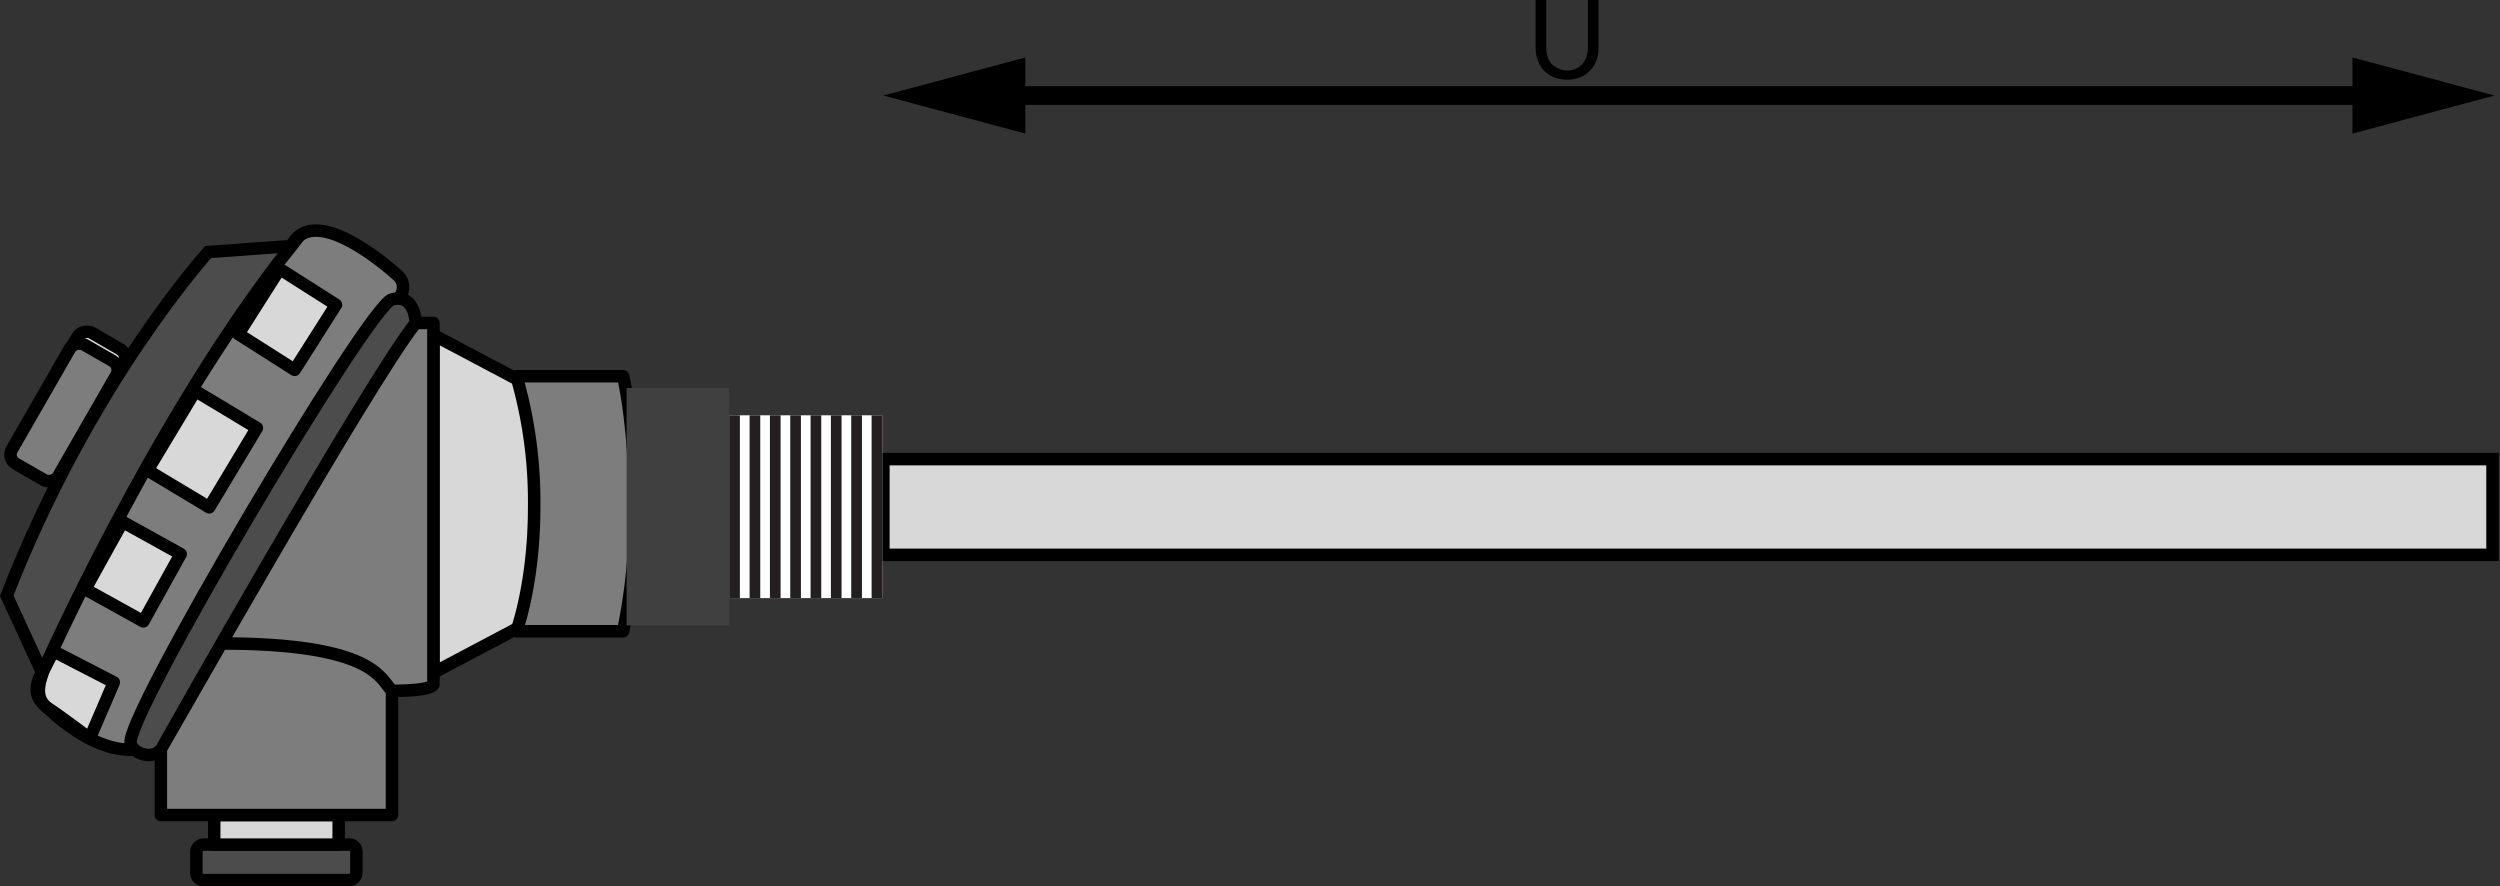 <svg xmlns="http://www.w3.org/2000/svg" viewBox="0 0 400.98 142.17"><rect x="0" y="0" width="400.98" height="142.17" fill="#333333" stroke="none"/><defs><style>.cls-1,.cls-7{fill:#d8d8d8;}.cls-1,.cls-2,.cls-3,.cls-4,.cls-5,.cls-6,.cls-7,.cls-8{stroke:#000;}.cls-1,.cls-3{stroke-linecap:round;}.cls-1,.cls-3,.cls-4,.cls-6{stroke-linejoin:round;}.cls-1,.cls-2,.cls-3,.cls-4,.cls-5,.cls-6,.cls-7{stroke-width:2px;}.cls-2{fill:#4c4c4c;}.cls-2,.cls-5,.cls-7,.cls-8{stroke-miterlimit:10;}.cls-3,.cls-4,.cls-5,.cls-6{fill:#7d7d7d;}.cls-4{stroke-linecap:square;}.cls-8{fill:none;stroke-width:3px;}.cls-9{fill:#fff;}.cls-10,.cls-11,.cls-9{fill-rule:evenodd;}.cls-10{fill:#404041;}.cls-11{fill:#231f20;}</style></defs><title>com Cabeçote e Rosca</title><g id="Camada_2" data-name="Camada 2"><g id="com_Cabeçote_e_Rosca" data-name="com Cabeçote e Rosca"><polygon class="cls-1" points="85.68 99.35 85.68 62.28 69.52 53.72 69.52 107.9 85.68 99.35"/><rect class="cls-2" x="41.48" y="125.49" width="5.7" height="25.66" rx="1.12" ry="1.12" transform="translate(182.65 93.98) rotate(90)"/><rect class="cls-1" x="41.96" y="123.11" width="4.75" height="19.96" transform="translate(177.43 88.76) rotate(90)"/><rect class="cls-3" x="30.55" y="98.4" width="27.57" height="37.07" transform="translate(161.27 72.6) rotate(90)"/><path class="cls-4" d="M20.1,109.8l7.6-58H69.52v58s0,1-6.65,1c-1.9-1.9-2.83-7.6-27.57-7.6C24.85,103.15,20.1,109.8,20.1,109.8Z"/><rect class="cls-1" x="0.52" y="59.92" width="21.96" height="8.55" rx="1.68" ry="1.68" transform="translate(72.84 86.33) rotate(120)"/><rect class="cls-5" x="-0.43" y="61.82" width="21.96" height="8.55" rx="1.68" ry="1.68" transform="matrix(-0.5, 0.87, -0.87, -0.5, 73.06, 90)"/><path class="cls-4" d="M63.82,47.89a2.47,2.47,0,0,0,0-3.68S50.51,31.86,46.71,39.46a13.18,13.18,0,0,1-8.55,3.8L7.74,95.55l-1,12.36s-1.9,2.85,0,4.75c1.43,1.43,7.6,7.6,14.26,7.6l2.85-1Z"/><rect class="cls-1" x="25.01" y="66.28" width="14.85" height="11.53" transform="translate(110.9 81.34) rotate(121)"/><path class="cls-2" d="M66.67,51.82s0-4.75-3.8-3.8S19.15,116.46,21,119.31c0,1,2.85,2.85,4.75,1C25.8,120.26,59.07,61.33,66.67,51.82Z"/><rect class="cls-1" x="15.15" y="86.35" width="12.35" height="10.66" transform="translate(111.85 117.48) rotate(119)"/><path class="cls-1" d="M7.74,113.61c-2.85-1.9-.75-5.56-.91-5.79l1.73-3.38,9.7,5-3.87,9S10,115.1,7.74,113.61Z"/><rect class="cls-1" x="39.88" y="45.87" width="12.37" height="10.7" transform="translate(114 39.83) rotate(122.44)"/><path class="cls-2" d="M33.4,40.42s-19,20.91-32.32,55.13l5.7,12.36S24.85,67,46.71,39.46Z"/><path class="cls-6" d="M99.94,101.25a90.52,90.52,0,0,0,1.9-20c0-13.31-1.9-20.91-1.9-20.91H82.83a72.55,72.55,0,0,1,2.85,20.91c0,12.36-2.85,20-2.85,20Z"/><rect class="cls-7" x="141.69" y="73.64" width="258.09" height="15.35"/><line class="cls-8" x1="160.29" y1="15.32" x2="381.48" y2="15.32"/><polygon points="164.45 21.43 141.69 15.32 164.45 9.22 164.45 21.43"/><polygon points="377.32 21.43 400.09 15.32 377.32 9.22 377.32 21.43"/><path class="cls-8" d="M141.69,24.87v0Z"/><path d="M251.4,11.31A3.53,3.53,0,0,0,252.8,11a2.94,2.94,0,0,0,1-.74,3.26,3.26,0,0,0,.65-1.14,4.53,4.53,0,0,0,.23-1.46V0h1.71V7.7a5.8,5.8,0,0,1-.35,2,4.73,4.73,0,0,1-1,1.62,4.56,4.56,0,0,1-1.59,1.07,5.88,5.88,0,0,1-4.21,0,4.61,4.61,0,0,1-1.59-1.07,4.67,4.67,0,0,1-1-1.62,5.77,5.77,0,0,1-.35-2V0h1.71V7.69a4.48,4.48,0,0,0,.23,1.46,3.23,3.23,0,0,0,.65,1.14A3,3,0,0,0,250,11,3.52,3.52,0,0,0,251.4,11.31Z"/><polygon class="cls-9" points="116.97 66.61 141.51 66.61 141.51 95.93 116.97 95.93 116.97 66.61 116.97 66.61"/><polygon class="cls-10" points="100.5 62.23 116.96 62.23 116.96 100.31 100.5 100.31 100.5 62.23 100.5 62.23"/><polygon class="cls-11" points="116.96 66.61 118.67 66.61 118.67 95.93 116.96 95.93 116.96 66.61 116.96 66.61"/><polygon class="cls-11" points="120.23 66.61 121.94 66.61 121.94 95.93 120.23 95.93 120.23 66.61 120.23 66.61"/><polygon class="cls-11" points="123.49 66.61 125.2 66.61 125.2 95.93 123.49 95.93 123.49 66.61 123.49 66.61"/><polygon class="cls-11" points="126.75 66.61 128.46 66.61 128.46 95.93 126.75 95.93 126.75 66.61 126.75 66.61"/><polygon class="cls-11" points="130.01 66.61 131.72 66.61 131.72 95.93 130.01 95.93 130.01 66.61 130.01 66.61"/><polygon class="cls-11" points="133.27 66.61 134.98 66.61 134.98 95.93 133.27 95.93 133.27 66.61 133.27 66.61"/><polygon class="cls-11" points="136.53 66.61 138.25 66.61 138.25 95.93 136.53 95.93 136.53 66.61 136.53 66.61"/><polygon class="cls-11" points="139.8 66.61 141.51 66.61 141.51 95.93 139.8 95.93 139.8 66.61 139.8 66.61"/><path class="cls-8" d="M399.48,22.59v0Z"/></g></g></svg>